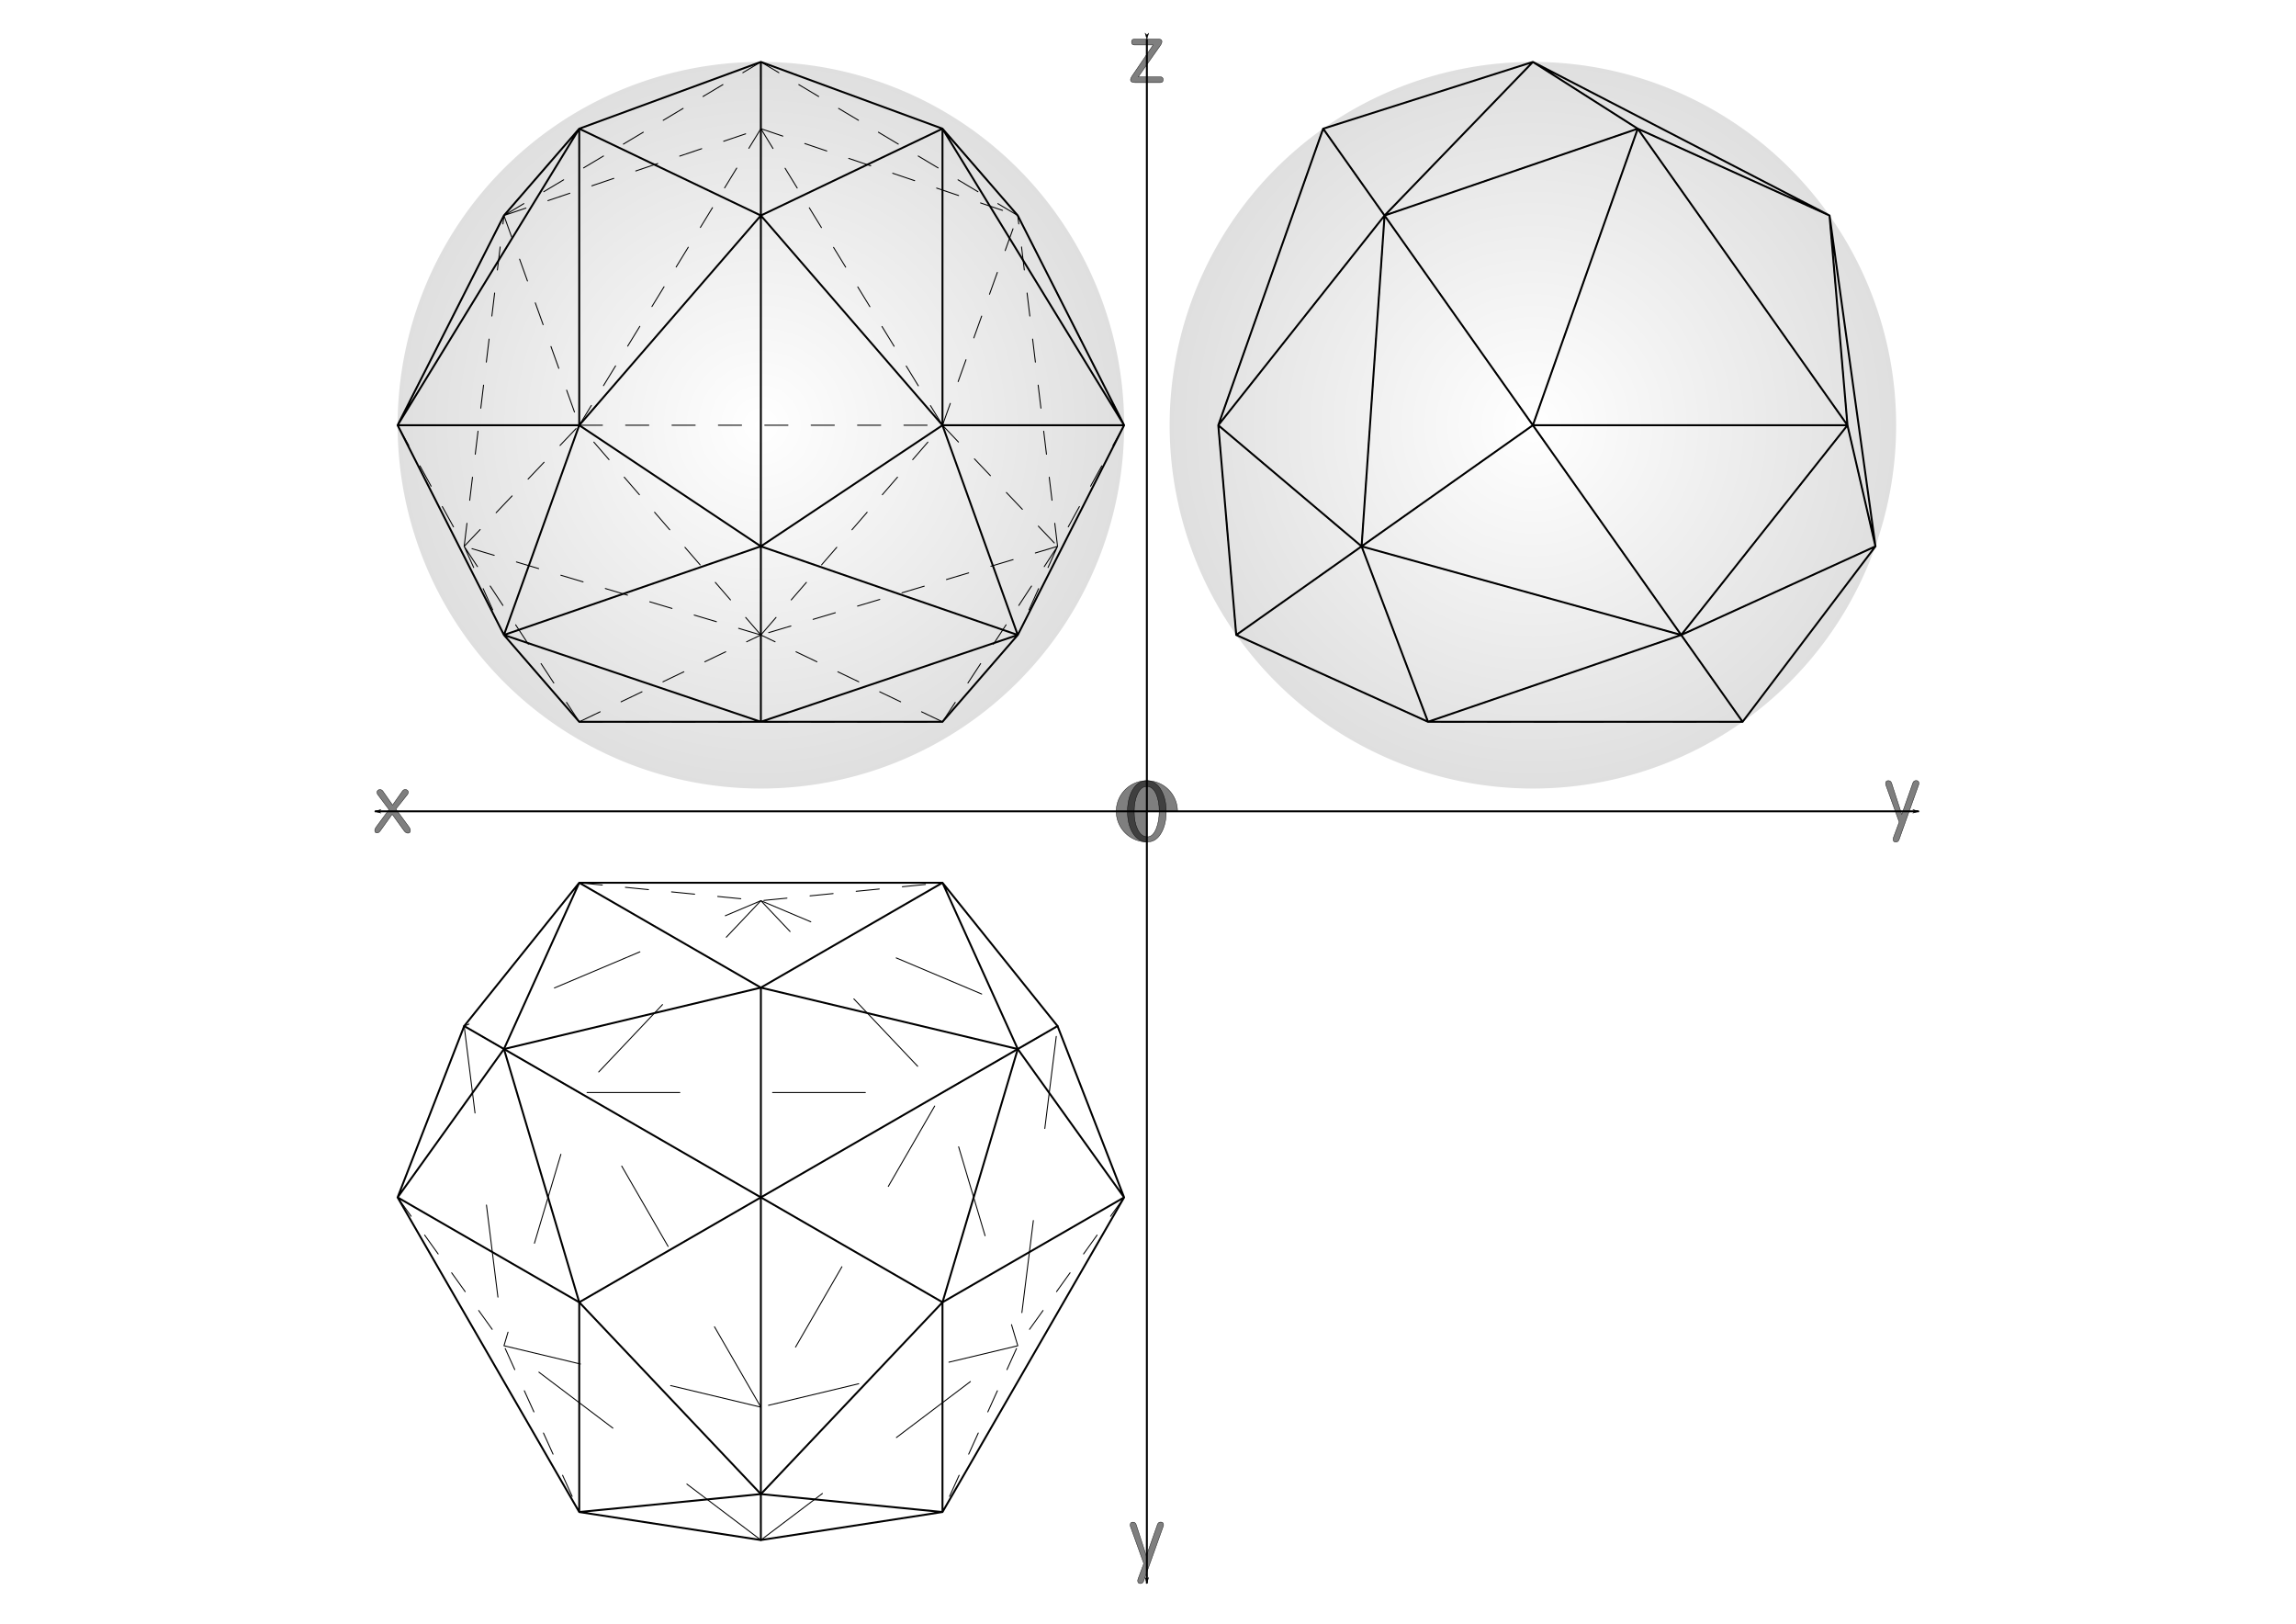 <svg xmlns="http://www.w3.org/2000/svg" xmlns:xlink="http://www.w3.org/1999/xlink" viewBox="0 0 1052.4 744.09"><defs><marker id="b" refY="0" refX="0" orient="auto" overflow="visible"><path d="M-10 0l-4 4L0 0l-14-4 4 4z" stroke="#000" stroke-width=".8pt" fill-rule="evenodd"/></marker><marker id="c" refY="0" refX="0" orient="auto" overflow="visible"><path d="M10 0l4-4L0 0l14 4-4-4z" stroke="#000" stroke-width=".8pt" fill-rule="evenodd"/></marker><radialGradient id="d" xlink:href="#a" gradientUnits="userSpaceOnUse" cy="1028.5" cx="3175.4" r="666.06"/><linearGradient id="a"><stop offset="0" stop-opacity="0"/><stop offset="1" stop-opacity=".125"/></linearGradient></defs><rect rx="0" ry="0" height="744.98" width="1053.2" y="-.675" x="-.943" fill="#fff"/><path d="M525.68 17.95v707.73M171.82 371.82h707.73" marker-end="url(#b)" marker-start="url(#c)" stroke="#000" stroke-width=".886" fill="none"/><path d="M870.507 376.727l-6.048-16.776c-.12-.311-.18-.6-.18-.864 0-.887.42-1.331 1.26-1.332.768 0 1.284.42 1.548 1.26l4.608 14.22 5.076-14.4c.264-.743.768-1.115 1.512-1.115.864 0 1.296.432 1.296 1.296 0 .24-.06.504-.18.792l-8.892 24.876c-.288.815-.804 1.223-1.548 1.223-.816 0-1.224-.432-1.224-1.296 0-.24.048-.504.144-.792l2.628-7.092M524.257 716.543l-6.048-16.776c-.12-.312-.18-.6-.18-.864 0-.888.42-1.332 1.26-1.332.768 0 1.284.42 1.548 1.26l4.608 14.22 5.076-14.4c.264-.744.768-1.116 1.512-1.116.864 0 1.296.432 1.296 1.296 0 .24-.06.504-.18.792l-8.892 24.876c-.288.816-.804 1.224-1.548 1.224-.816 0-1.224-.432-1.224-1.296 0-.24.048-.504.144-.792l2.628-7.092M519.982 17.905h10.98c1.08 0 1.62.372 1.62 1.116 0 .528-.252 1.152-.756 1.872l-10.08 14.328h10.08c.888 0 1.332.432 1.332 1.296 0 .888-.444 1.332-1.332 1.332H520.27c-1.392 0-2.088-.432-2.088-1.296 0-.456.216-.996.648-1.62l9.72-14.328h-8.568c-.888 0-1.332-.456-1.332-1.368 0-.888.444-1.332 1.332-1.332M178.287 371.022l-5.112-6.84c-.264-.36-.396-.707-.396-1.044 0-.383.132-.695.396-.935.288-.24.612-.36.972-.36.576 0 1.044.264 1.404.792l4.392 6.3 4.464-6.336c.36-.528.816-.792 1.368-.792.384 0 .708.12.972.36.288.24.432.54.432.9s-.144.72-.432 1.08l-5.292 6.66 5.976 8.1c.456.624.684 1.188.684 1.692 0 .816-.384 1.224-1.152 1.224-.648 0-1.248-.384-1.8-1.152l-5.4-7.488-5.4 7.524c-.456.672-.972 1.008-1.548 1.008-.696 0-1.044-.372-1.044-1.116 0-.48.204-.996.612-1.548l5.904-8.028M525.657 357.772c2.784 0 5.004 1.489 6.66 4.464 1.488 2.664 2.232 5.916 2.232 9.756 0 3.768-.72 6.948-2.16 9.54-1.584 2.88-3.732 4.32-6.444 4.32-2.904 0-5.196-1.452-6.876-4.356-1.512-2.616-2.268-5.82-2.268-9.612 0-3.816.744-7.056 2.232-9.72 1.656-2.928 3.864-4.392 6.624-4.392m.288 25.74c1.656 0 2.988-1.236 3.996-3.708.936-2.256 1.404-4.956 1.404-8.1 0-3.096-.468-5.688-1.404-7.776-1.032-2.351-2.46-3.528-4.284-3.528-1.8 0-3.24 1.2-4.32 3.6-.984 2.185-1.476 4.836-1.476 7.956 0 3.144.504 5.796 1.512 7.956 1.104 2.4 2.628 3.6 4.572 3.6" stroke-linejoin="round" stroke-width=".177" fill-opacity=".502" stroke="#000" stroke-linecap="round"/><path d="M525.682 385.85a14.04 14.04 0 1114.04-14.04h-14.04z" stroke-linejoin="round" fill-opacity=".502" stroke="#000" stroke-linecap="round" stroke-width=".177"/><path d="M3841.4 1028.5a666 666 0 11-1332 0 666 666 0 111332 0z" transform="matrix(.25 0 0 .25 -91.229 -62.251)" stroke-linejoin="round" stroke="#000" stroke-linecap="round" stroke-width=".004" fill="url(#d)"/><path d="M3841.4 1028.5a666 666 0 11-1332 0 666 666 0 111332 0z" transform="matrix(.25 0 0 .25 -445.09 291.61)" stroke-linejoin="round" stroke-width=".004" stroke="#000" stroke-linecap="round" fill="url(#d)"/><path d="M3841.4 1028.5a666 666 0 11-1332 0 666 666 0 111332 0z" transform="matrix(.25 0 0 .25 -445.09 -62.251)" stroke-linejoin="round" stroke-width=".004" stroke="#000" stroke-linecap="round" fill="url(#d)"/><path d="M348.757 644.875l-83.25-144.192h166.5z" stroke-linejoin="round" stroke="#000" stroke-linecap="round" stroke-dasharray="42.52,42.52" stroke-width=".443" fill="none"/><path d="M182.25 548.75l48.745 67.986 34.505 76.207M265.5 404.56l83.25 8.222L432 404.56M515.25 548.75l-48.745 67.986L432 692.943" stroke-linejoin="round" stroke="#000" stroke-linecap="round" stroke-dasharray="10.63,10.63" stroke-width=".443" fill="none"/><path d="M348.757 644.875l-117.755-28.142 34.505-116.05 83.25-87.908 83.25 87.908 34.505 116.05z" stroke-linejoin="round" stroke="#000" stroke-linecap="round" stroke-dasharray="42.52,42.52" stroke-width=".443" fill="none"/><path d="M348.757 705.775l-117.755-89.04-18.234-146.497 135.988-57.458 135.987 57.458-18.233 146.497z" stroke-linejoin="round" stroke="#000" stroke-linecap="round" stroke-dasharray="42.52,42.52" stroke-width=".443" fill="none"/><path d="M348.75 644.88v60.897M265.5 500.68l-52.738-30.449M432 500.68l52.738-30.448M182.25 194.88l30.512 55.5M515.25 194.88l-30.512 55.5M212.76 250.38l52.738-55.5M432 194.88l52.738 55.5M265.5 330.79l-52.738-80.405M212.76 250.38l18.234 40.617M265.5 330.79l83.25-39.788M348.75 291l-135.99-40.617M348.75 291l-83.25-96.117M230.99 98.766l34.505 96.117M212.76 250.38l18.23-151.61M230.99 98.766l-48.745 96.117M230.99 98.766l34.505-39.788M230.99 98.766l117.75-70.383M265.5 194.88l83.25-135.9M230.99 98.766l117.75-39.788M348.75 28.383v30.595M265.5 194.88H432M265.5 330.79H432M348.75 58.978l83.25 135.9M466.5 98.766L348.75 28.383M432 58.978l34.505 39.788M348.75 58.978l117.76 39.788M515.25 194.88L466.5 98.766M484.74 250.38L466.5 98.77M432 330.79l52.738-80.405M348.75 291L432 194.883M484.74 250.38l-135.99 40.617M432 330.79l-83.25-39.788M606.48 58.978l-48.06 135.9M558.42 194.88l8.222 96.117M654.55 330.79l-87.907-39.788M798.74 330.79H654.55M566.64 291l57.459-40.617M702.61 194.88l-78.513 55.5M558.42 194.88l65.68 55.5M654.55 330.79l-30.448-80.405M770.6 291l-146.5-40.617M654.55 330.79l116.05-39.788M798.74 330.79l-28.143-39.788M859.64 250.38l-89.04 40.617M846.81 194.88l12.832 55.5M770.6 291l76.208-96.117M702.61 194.88H846.8M770.6 291l-67.986-96.117M838.59 98.766l8.222 96.117M750.68 58.978l87.907 39.788M702.61 28.383l48.064 30.595M846.81 194.88l-96.13-135.9M702.61 194.88l48.07-135.9M634.63 98.766l116.05-39.788M702.61 28.383l-67.986 70.383M702.61 194.88l-67.98-96.114M606.48 58.978l28.143 39.788M624.1 250.38l10.53-151.61M558.42 194.88l76.208-96.117M432 194.88l34.505-96.117M484.74 250.38l-18.234 40.617" stroke-linejoin="round" stroke="#000" stroke-linecap="round" stroke-dasharray="10.63,10.63" stroke-width=".443" fill="none"/><path d="M348.757 684.725l-83.25-87.907-34.505-116.05 117.755-28.143 117.755 28.143-34.505 116.05z" stroke-linejoin="round" stroke="#000" stroke-linecap="round" stroke-width=".886" fill="none"/><path d="M265.507 596.8l83.25-48.065v-96.13 96.13l83.25 48.065-83.25-48.065z" stroke-linejoin="round" stroke="#000" stroke-linecap="round" stroke-width=".886" fill="none"/><path d="M212.76 470.225l135.987 78.513 135.987-78.513-135.987 78.513v157.025-157.025z" stroke-linejoin="round" stroke="#000" stroke-linecap="round" stroke-width=".886" fill="none"/><path d="M348.75 28.383L265.5 58.978M230.99 98.766l34.505-39.788M348.75 98.766L265.5 58.978M230.99 291l34.505-96.117M348.75 98.766l-83.25 96.117M348.75 250.38l-83.25-55.5M182.25 194.88l48.745-96.117M182.25 194.88l48.745 96.117M182.25 194.88h83.25M265.5 58.978v135.9M265.5 58.978l-83.25 135.9M230.99 291l117.75 39.788M348.75 28.383L432 58.978M466.5 98.766l-34.505-39.788M348.75 98.766L432 58.978M466.5 291l-34.505-96.117M348.75 98.766L432 194.883M348.75 250.38l83.25-55.5M515.25 194.88L466.5 98.766M515.25 194.88l-48.745 96.117M515.25 194.88H432M432 58.978v135.9M432 58.978l83.25 135.9M466.5 291l-117.75 39.788M348.75 28.383v70.383M348.75 250.38v80.405M230.99 291l117.75-40.617M466.5 291l-117.75-40.617M348.75 98.766v151.62M432 330.79H265.5M230.99 291l34.505 39.788M466.5 291l-34.505 39.788M702.61 28.383l48.064 30.595M634.63 98.766l116.05-39.788M838.59 98.766l-87.907-39.788M702.61 28.383l135.97 70.383M634.63 98.766l67.986-70.383M838.59 98.766l8.222 96.117M770.6 291l76.208-96.117M859.64 250.38l-12.832-55.5M859.64 250.38l-89.04 40.617M838.59 98.766l21.054 151.62M750.68 58.978l96.129 135.9M702.61 194.88l-67.98-96.114M770.6 291l-67.986-96.117M750.68 58.978l-48.07 135.9M846.81 194.88H702.62M558.42 194.88l48.06-135.9M654.55 330.79h144.19M606.48 58.978l96.129-30.595M634.63 98.766l-28.143-39.788M558.42 194.88l8.222 96.117M558.42 194.88l76.208-96.117M624.1 250.38l-65.68-55.5M634.63 98.766l-10.53 151.61M770.6 291l-146.5-40.617M702.61 194.88l-78.513 55.5M566.64 291l57.459-40.617M859.64 250.38l-60.897 80.405M770.6 291l28.143 39.788M566.64 291l87.907 39.788M770.6 291l-116.05 39.788M624.1 250.38l30.448 80.405M265.5 692.94l83.25-8.222M182.25 548.75l48.745-67.986M265.5 692.94l83.25 12.833M182.25 548.75l30.512-78.513M265.5 596.81v96.129M182.25 548.75l83.25 48.064M182.25 548.75l83.25 144.19M515.25 548.75l-48.745-67.986M432 692.94l-83.25-8.222M515.25 548.75l-30.512-78.513M432 692.94l-83.25 12.832M432 596.81l83.25-48.064M432 692.94v-96.129M432 692.94l83.25-144.19M265.5 404.55l-34.505 76.207M432 404.55l34.505 76.208M265.5 404.55l-52.738 65.68M432 404.55l52.738 65.68M348.75 452.62l-83.25-48.064M432 404.55l-83.25 48.064M432 404.55H265.5" stroke-linejoin="round" stroke="#000" stroke-linecap="round" stroke-width=".886" fill="none"/></svg>